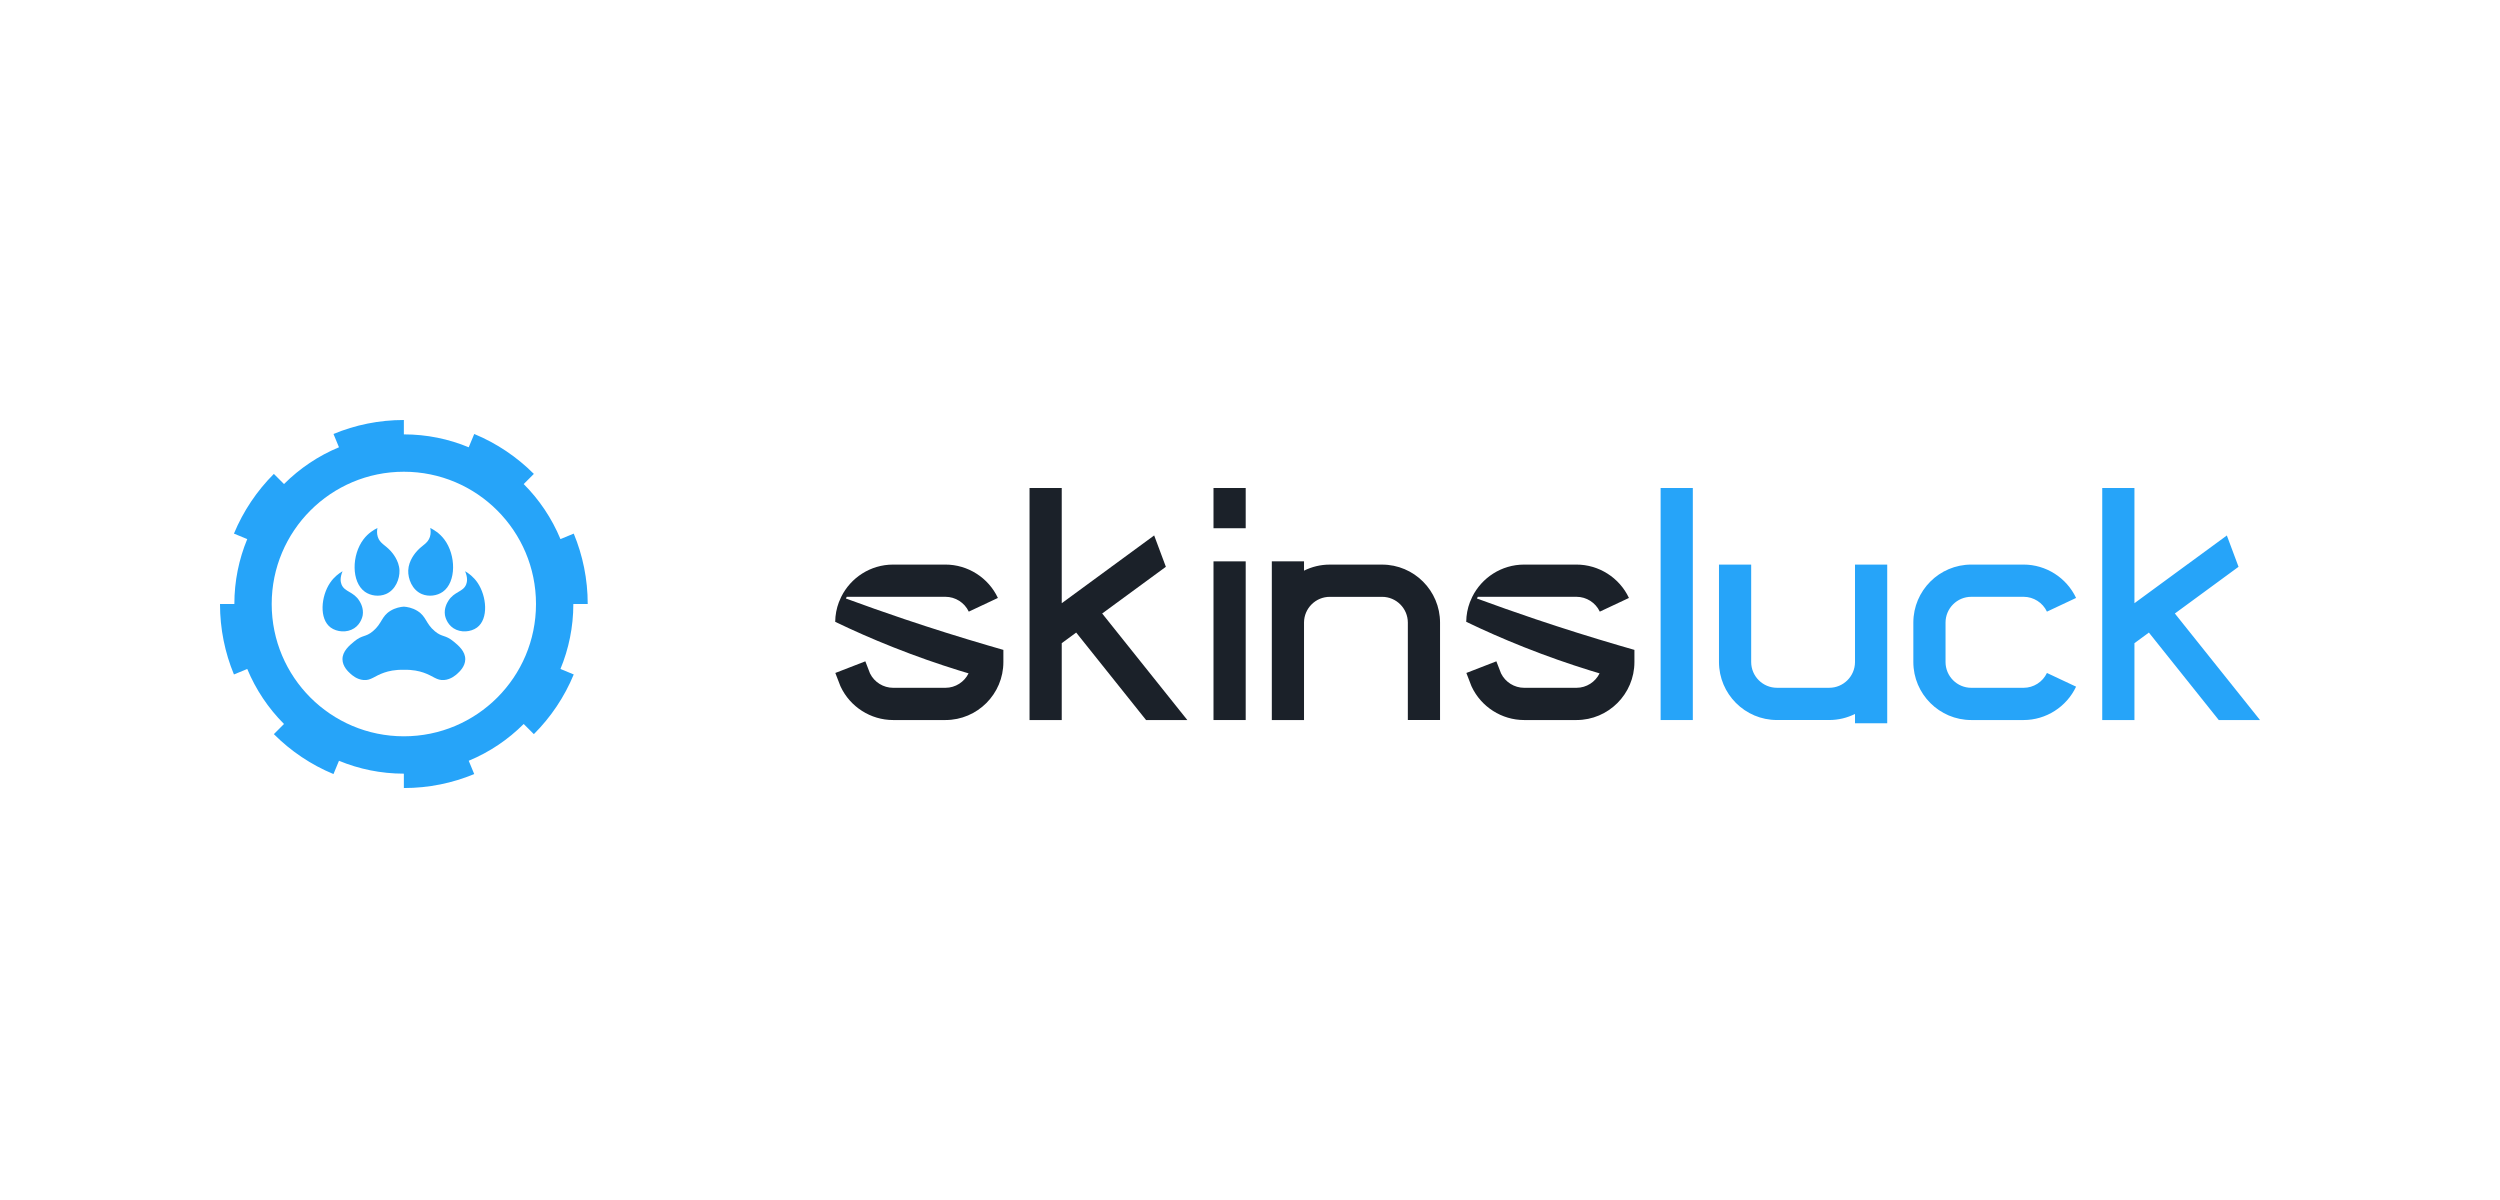 <?xml version="1.0" encoding="UTF-8"?>
<svg xmlns="http://www.w3.org/2000/svg" width="125" height="60" viewBox="0 0 125 60" fill="none">
  <path d="M29.386 30.201C29.386 28.953 29.137 27.764 28.687 26.68L28.122 26.914L28.023 26.955C27.593 25.918 26.966 24.985 26.185 24.203L26.693 23.695C25.845 22.847 24.835 22.164 23.712 21.699L23.477 22.265L23.436 22.364C22.437 21.949 21.342 21.719 20.193 21.719V21C18.946 21 17.759 21.248 16.675 21.699L16.908 22.265L16.949 22.363C15.913 22.793 14.981 23.422 14.2 24.203L14.127 24.129L13.693 23.695C12.846 24.541 12.164 25.555 11.697 26.68L12.264 26.914L12.362 26.955C11.948 27.955 11.718 29.051 11.718 30.201H11C11 31.449 11.248 32.638 11.697 33.723L12.264 33.489L12.362 33.447C12.792 34.485 13.42 35.418 14.2 36.199L14.126 36.273L13.693 36.707C14.539 37.555 15.55 38.238 16.674 38.703L16.908 38.137L16.949 38.039C17.949 38.453 19.044 38.683 20.193 38.683V39.402C21.439 39.402 22.627 39.154 23.711 38.703L23.477 38.137L23.436 38.038C24.473 37.609 25.405 36.98 26.185 36.199L26.259 36.273L26.693 36.707C27.54 35.861 28.222 34.848 28.687 33.723L28.122 33.489L28.023 33.447C28.437 32.447 28.667 31.351 28.667 30.201H29.386ZM20.193 36.815C16.544 36.815 13.585 33.854 13.585 30.201C13.585 26.549 16.544 23.587 20.193 23.587C23.842 23.587 26.8 26.549 26.8 30.201C26.8 33.854 23.842 36.815 20.193 36.815Z" fill="#26A4F9"></path>
  <path d="M18.875 26.398C18.701 26.483 18.411 26.654 18.174 26.967C17.576 27.755 17.566 29.104 18.244 29.588C18.532 29.793 18.951 29.848 19.294 29.703C19.783 29.496 19.989 28.935 19.974 28.519C19.954 28.012 19.601 27.623 19.529 27.544C19.259 27.247 18.993 27.17 18.889 26.842C18.834 26.669 18.851 26.508 18.873 26.396L18.875 26.398Z" fill="#26A4F9"></path>
  <path d="M17.129 28.561C16.952 28.665 16.704 28.844 16.506 29.138C16.048 29.813 15.948 30.946 16.534 31.377C16.838 31.6 17.344 31.652 17.71 31.413C18.063 31.183 18.131 30.787 18.136 30.758C18.19 30.412 18.027 30.138 17.97 30.046C17.674 29.566 17.225 29.607 17.074 29.217C17.024 29.087 16.995 28.879 17.129 28.561V28.561Z" fill="#26A4F9"></path>
  <path d="M22.686 32.081C22.255 31.723 22.119 31.877 21.741 31.561C21.277 31.173 21.324 30.824 20.865 30.542C20.615 30.388 20.362 30.345 20.193 30.332C20.024 30.345 19.77 30.388 19.52 30.542C19.062 30.823 19.109 31.173 18.644 31.561C18.266 31.877 18.13 31.723 17.7 32.081C17.467 32.275 17.117 32.565 17.124 32.97C17.13 33.326 17.409 33.581 17.515 33.678C17.595 33.751 17.837 33.974 18.18 34.001C18.556 34.031 18.711 33.802 19.209 33.631C19.426 33.556 19.754 33.477 20.194 33.491C20.634 33.477 20.961 33.557 21.178 33.631C21.677 33.803 21.831 34.032 22.207 34.001C22.551 33.972 22.793 33.751 22.873 33.678C22.979 33.581 23.257 33.326 23.263 32.97C23.27 32.565 22.922 32.275 22.688 32.081H22.686Z" fill="#26A4F9"></path>
  <path d="M21.51 26.398C21.685 26.483 21.975 26.654 22.212 26.967C22.809 27.755 22.819 29.104 22.142 29.588C21.854 29.793 21.434 29.848 21.091 29.703C20.603 29.496 20.396 28.935 20.412 28.519C20.431 28.012 20.785 27.623 20.857 27.544C21.126 27.247 21.392 27.17 21.496 26.842C21.551 26.669 21.534 26.508 21.512 26.396L21.51 26.398Z" fill="#26A4F9"></path>
  <path d="M23.255 28.561C23.432 28.665 23.68 28.844 23.879 29.138C24.337 29.813 24.436 30.946 23.85 31.377C23.546 31.6 23.041 31.652 22.674 31.413C22.321 31.183 22.253 30.787 22.248 30.758C22.194 30.412 22.357 30.138 22.414 30.046C22.711 29.566 23.159 29.607 23.31 29.217C23.36 29.087 23.389 28.879 23.255 28.561V28.561Z" fill="#26A4F9"></path>
  <path d="M113 36.002H110.938L107.444 31.628L106.722 32.158V36.002H105.112V24.4H106.722V30.16L111.342 26.773L111.927 28.34L108.743 30.675L113 36.002Z" fill="#26A4F9"></path>
  <path d="M101.18 34.39H98.565C97.855 34.39 97.277 33.812 97.277 33.101V31.129C97.277 30.418 97.855 29.84 98.565 29.84H101.18C101.678 29.84 102.135 30.131 102.347 30.582L103.804 29.897C103.328 28.884 102.298 28.229 101.18 28.229H98.565C96.967 28.229 95.667 29.53 95.667 31.129V33.101C95.667 34.7 96.967 36.002 98.565 36.002H101.18C102.298 36.002 103.328 35.346 103.804 34.333L102.347 33.648C102.135 34.099 101.678 34.39 101.18 34.39Z" fill="#26A4F9"></path>
  <path d="M88.847 36.001H91.462C91.925 36.001 92.361 35.891 92.75 35.697V36.163H94.361V28.229H92.75V33.11C92.745 33.816 92.168 34.389 91.462 34.389H88.847C88.138 34.389 87.559 33.811 87.559 33.1V28.23H85.949V33.1C85.949 34.699 87.249 36.001 88.847 36.001Z" fill="#26A4F9"></path>
  <path d="M84.641 24.4H83.031V36.002H84.641V24.4Z" fill="#26A4F9"></path>
  <path d="M81.721 32.496V33.101C81.721 34.7 80.421 36.002 78.823 36.002H76.208C75.09 36.002 74.06 35.346 73.584 34.333L73.562 34.282L73.318 33.648L74.818 33.066L75.052 33.67C75.268 34.109 75.72 34.39 76.208 34.39H78.823C79.33 34.39 79.769 34.095 79.979 33.668C79.819 33.62 79.658 33.571 79.494 33.521C78.451 33.197 77.35 32.815 76.204 32.359C75.17 31.949 74.207 31.522 73.311 31.091C73.315 30.746 73.379 30.416 73.495 30.11L73.613 29.84C74.088 28.886 75.073 28.229 76.208 28.229H78.823C79.942 28.229 80.972 28.884 81.447 29.897L79.99 30.582C79.779 30.131 79.321 29.84 78.824 29.84H73.89C73.876 29.865 73.862 29.893 73.846 29.925C74.792 30.273 75.764 30.617 76.76 30.953C78.182 31.432 79.573 31.868 80.929 32.265L81.722 32.495L81.721 32.496Z" fill="#1B2129"></path>
  <path d="M69.104 28.23H66.489C66.027 28.23 65.59 28.339 65.201 28.533V28.068H63.591V36.002H65.201V31.121C65.207 30.415 65.783 29.842 66.489 29.842H69.104C69.814 29.842 70.392 30.42 70.392 31.131V36.001H72.002V31.131C72.002 29.532 70.702 28.23 69.104 28.23Z" fill="#1B2129"></path>
  <path d="M62.285 24.4H60.675V26.412H62.285V24.4Z" fill="#1B2129"></path>
  <path d="M62.285 28.068H60.675V36.002H62.285V28.068Z" fill="#1B2129"></path>
  <path d="M59.366 36.002H57.303L53.809 31.628L53.087 32.158V36.002H51.477V24.4H53.087V30.16L57.708 26.771L58.293 28.339L55.109 30.675L59.366 36.002Z" fill="#1B2129"></path>
  <path d="M50.169 32.496V33.101C50.169 34.7 48.869 36.002 47.272 36.002H44.657C43.538 36.002 42.508 35.346 42.033 34.333L42.011 34.282L41.766 33.648L43.267 33.066L43.5 33.67C43.716 34.109 44.168 34.39 44.657 34.39H47.272C47.778 34.39 48.218 34.095 48.428 33.668C48.268 33.62 48.106 33.571 47.942 33.521C46.9 33.197 45.799 32.815 44.653 32.359C43.618 31.949 42.655 31.522 41.76 31.091C41.764 30.746 41.828 30.416 41.944 30.11L42.062 29.84C42.536 28.886 43.521 28.229 44.657 28.229H47.272C48.39 28.229 49.42 28.884 49.895 29.897L48.439 30.582C48.228 30.131 47.769 29.84 47.273 29.84H42.338C42.324 29.865 42.31 29.893 42.294 29.925C43.241 30.273 44.212 30.617 45.208 30.953C46.63 31.432 48.021 31.868 49.377 32.265L50.17 32.495L50.169 32.496Z" fill="#1B2129"></path>
</svg>
